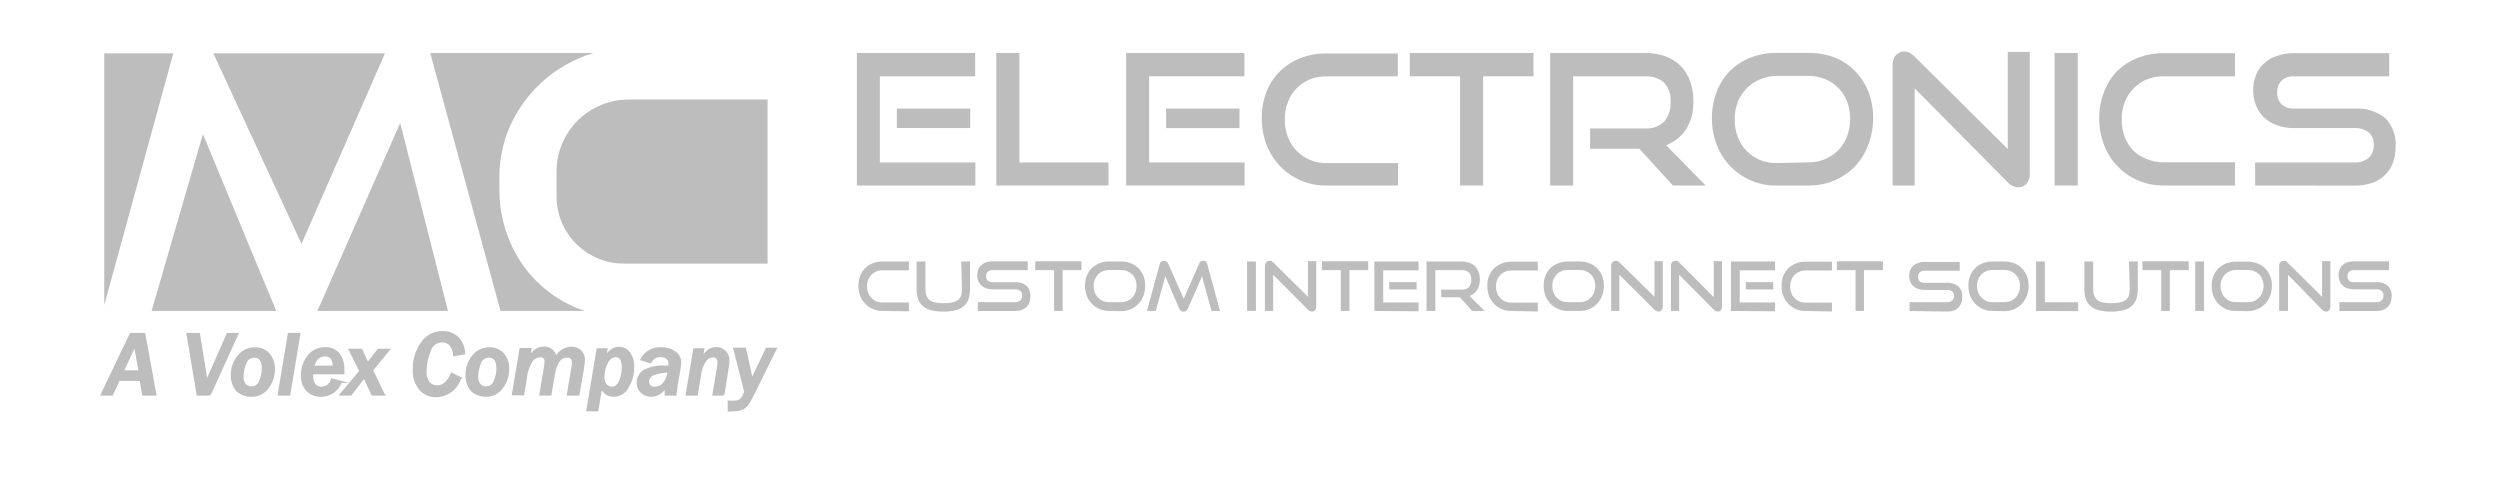 <?xml version="1.0" encoding="UTF-8"?>
<svg viewBox="0 0 283 54" xmlns="http://www.w3.org/2000/svg">
<path d="m97 21v-15h13.39v2.64h-10.79v9.75h10.81v2.61h-13.41zm4.52-6.51v-2.2h8.31v2.21l-8.31-0.01z" fill="#BDBDBD"/>
<path d="M112.78 21V6H115.4V18.39H125.48V21H112.78Z" fill="#BDBDBD"/>
<path d="M127.48 21V6H140.87V8.64H130.08V18.39H140.89V21H127.48ZM132 14.5V12.29H140.31V14.5H132Z" fill="#BDBDBD"/>
<path d="m150.11 21c-0.998 0.012-1.986-0.189-2.9-0.59-0.869-0.374-1.654-0.918-2.31-1.6-0.662-0.704-1.181-1.529-1.53-2.43-0.363-0.958-0.546-1.975-0.54-3-0.011-1.025 0.172-2.043 0.54-3 0.339-0.867 0.855-1.653 1.517-2.308 0.661-0.655 1.453-1.163 2.323-1.492 0.923-0.364 1.908-0.544 2.9-0.53h8.12v2.59h-8.12c-0.641-0.007-1.277 0.115-1.87 0.36-0.558 0.233-1.062 0.578-1.482 1.013-0.419 0.435-0.745 0.952-0.958 1.517-0.252 0.636-0.374 1.316-0.36 2-0.012 0.684 0.11 1.363 0.36 2 0.22 0.585 0.561 1.116 1 1.56 0.419 0.428 0.919 0.767 1.47 1 0.591 0.253 1.228 0.379 1.87 0.37h8.12v2.54h-8.15z" fill="#BDBDBD"/>
<path d="M165.28 21V8.64H159.59V6H173.59V8.64H167.89V21H165.28Z" fill="#BDBDBD"/>
<path d="m189.37 21l-3.79-4.16h-5.58v-2.3h6.25c0.392 0.029 0.785-0.025 1.154-0.16 0.369-0.135 0.705-0.346 0.986-0.62 0.518-0.623 0.776-1.422 0.72-2.23 0.032-0.395-0.017-0.793-0.146-1.169-0.13-0.375-0.335-0.72-0.604-1.011-0.586-0.499-1.342-0.753-2.11-0.71h-8.17v12.36h-2.6v-15h10.77c0.78-0.01 1.555 0.119 2.29 0.38 0.646 0.231 1.231 0.604 1.712 1.093s0.846 1.079 1.068 1.728c0.257 0.725 0.382 1.491 0.37 2.26 0.039 1.106-0.242 2.2-0.81 3.15-0.544 0.837-1.344 1.475-2.28 1.82l4.48 4.57h-3.71z" fill="#BDBDBD"/>
<path d="m201.07 21c-0.998 0.015-1.987-0.187-2.9-0.59-0.869-0.374-1.654-0.918-2.31-1.6-0.665-0.701-1.185-1.527-1.53-2.43-0.363-0.958-0.546-1.975-0.54-3-0.011-1.025 0.172-2.043 0.54-3 0.334-0.894 0.855-1.705 1.53-2.38 0.661-0.646 1.447-1.149 2.31-1.48 0.923-0.364 1.908-0.544 2.9-0.53h3.65c1.024-0.012 2.042 0.168 3 0.53 0.857 0.353 1.633 0.877 2.28 1.54 0.651 0.665 1.161 1.454 1.5 2.32 0.372 0.956 0.556 1.975 0.54 3 3e-3 1.025-0.184 2.042-0.55 3-0.328 0.905-0.835 1.735-1.49 2.44-0.685 0.704-1.507 1.26-2.415 1.634-0.908 0.375-1.883 0.56-2.865 0.546h-3.65zm3.65-2.62c0.649 0.009 1.292-0.117 1.89-0.37 0.569-0.235 1.083-0.586 1.51-1.03s0.757-0.972 0.97-1.55c0.242-0.639 0.36-1.317 0.35-2 6e-3 -0.663-0.113-1.321-0.35-1.94-0.224-0.576-0.565-1.101-1-1.54-0.426-0.433-0.937-0.773-1.5-1-0.6-0.245-1.242-0.367-1.89-0.36h-3.65c-0.638 0.011-1.267 0.151-1.85 0.41-0.556 0.23-1.059 0.57-1.48 1-0.432 0.438-0.772 0.958-1 1.53-0.244 0.638-0.363 1.317-0.35 2-0.01 0.683 0.108 1.361 0.35 2 0.228 0.581 0.567 1.111 1 1.56 0.424 0.426 0.927 0.765 1.48 1 0.591 0.253 1.228 0.379 1.87 0.37l3.65-0.08z" fill="#BDBDBD"/>
<path d="m216.74 10v11h-2.5v-13.6c-0.023-0.411 0.105-0.817 0.36-1.14 0.19-0.21 0.442-0.352 0.72-0.406 0.278-0.054 0.565-0.017 0.82 0.106 0.208 0.104 0.397 0.243 0.56 0.41l10.58 10.5v-11h2.49v13.76c0.026 0.418-0.102 0.831-0.36 1.16-0.117 0.134-0.262 0.239-0.424 0.31-0.163 0.071-0.339 0.105-0.516 0.1-0.226-0.009-0.448-0.062-0.652-0.159-0.205-0.096-0.388-0.233-0.538-0.401l-10.54-10.64z" fill="#BDBDBD"/>
<path d="m232.58 21v-15h2.62v15h-2.62z" fill="#BDBDBD"/>
<path d="m244.91 21c-0.998 0.012-1.986-0.189-2.9-0.59-0.877-0.371-1.669-0.917-2.327-1.605-0.659-0.688-1.17-1.503-1.503-2.395-0.371-0.956-0.558-1.974-0.55-3-0.013-1.026 0.174-2.045 0.55-3 0.326-0.904 0.845-1.726 1.52-2.41 0.665-0.629 1.446-1.122 2.3-1.45 0.923-0.363 1.908-0.543 2.9-0.53h8.1v2.62h-8.13c-0.641-0.006-1.277 0.116-1.87 0.36-0.554 0.228-1.055 0.568-1.47 1-0.436 0.435-0.776 0.956-1 1.53-0.244 0.638-0.363 1.317-0.35 2-0.01 0.683 0.108 1.361 0.35 2 0.224 0.583 0.564 1.114 1 1.56 0.427 0.395 0.926 0.704 1.47 0.91 0.591 0.252 1.228 0.378 1.87 0.37h8.13v2.63h-8.09z" fill="#BDBDBD"/>
<path d="m255.28 21v-2.61h11.24c0.588 0.036 1.167-0.153 1.62-0.53 0.191-0.185 0.34-0.407 0.438-0.654 0.098-0.246 0.143-0.511 0.132-0.776 0.02-0.269-0.021-0.539-0.12-0.79-0.099-0.251-0.252-0.476-0.45-0.66-0.466-0.347-1.04-0.517-1.62-0.48h-6.89c-0.648 0.009-1.293-0.103-1.9-0.33-0.539-0.19-1.032-0.49-1.45-0.88-0.391-0.382-0.698-0.842-0.9-1.35-0.22-0.543-0.329-1.124-0.32-1.71-7e-3 -0.574 0.095-1.144 0.3-1.68 0.185-0.506 0.487-0.962 0.88-1.33 0.418-0.395 0.916-0.695 1.46-0.88 0.642-0.225 1.32-0.333 2-0.32h10.76v2.62h-10.78c-0.255-0.017-0.511 0.017-0.753 0.099-0.242 0.082-0.465 0.212-0.657 0.381-0.169 0.18-0.3 0.393-0.384 0.625-0.084 0.232-0.12 0.479-0.106 0.725-0.015 0.246 0.022 0.492 0.108 0.723s0.22 0.441 0.392 0.617c0.379 0.335 0.875 0.507 1.38 0.48h6.86c1.253-0.088 2.493 0.293 3.48 1.07 0.419 0.427 0.74 0.94 0.944 1.502s0.284 1.162 0.236 1.758c8e-3 0.595-0.087 1.187-0.28 1.75-0.189 0.534-0.496 1.019-0.898 1.418-0.401 0.4-0.887 0.705-1.422 0.892-0.661 0.232-1.359 0.344-2.06 0.33l-11.24-0.01z" fill="#BDBDBD"/>
<path d="m99.94 35.2c-0.372 0.011-0.743-0.056-1.087-0.197s-0.656-0.354-0.913-0.623c-0.246-0.26-0.44-0.566-0.57-0.9-0.134-0.365-0.202-0.751-0.2-1.14-3e-3 -0.383 0.065-0.762 0.2-1.12 0.125-0.324 0.317-0.618 0.563-0.863 0.246-0.245 0.542-0.434 0.867-0.557 0.348-0.134 0.717-0.202 1.09-0.2h3v1h-3c-0.24-0.002-0.479 0.046-0.7 0.14-0.207 0.084-0.394 0.21-0.55 0.37-0.161 0.161-0.284 0.356-0.36 0.57-0.091 0.232-0.135 0.48-0.13 0.73-0.004 0.249 0.04 0.497 0.13 0.73 0.074 0.218 0.197 0.417 0.36 0.58 0.155 0.166 0.342 0.299 0.55 0.39 0.222 0.091 0.46 0.135 0.7 0.13h3v1l-2.95-0.04z" fill="#BDBDBD"/>
<path d="m108.81 29.6h1v3.13c6e-3 0.383-0.052 0.765-0.17 1.13-0.103 0.306-0.286 0.579-0.53 0.79-0.271 0.231-0.593 0.392-0.94 0.47-0.911 0.213-1.859 0.213-2.77 0-0.346-0.08-0.668-0.241-0.94-0.47-0.241-0.214-0.423-0.486-0.53-0.79-0.118-0.365-0.176-0.747-0.17-1.13v-3.13h1v3.13c-4e-3 0.244 0.033 0.488 0.11 0.72 0.064 0.195 0.182 0.369 0.34 0.5 0.183 0.138 0.395 0.234 0.62 0.28 0.329 0.068 0.664 0.098 1 0.09 0.336 0.008 0.671-0.022 1-0.09 0.227-0.049 0.442-0.144 0.63-0.28 0.158-0.131 0.276-0.305 0.34-0.5 0.073-0.233 0.107-0.476 0.1-0.72l-0.09-3.13z" fill="#BDBDBD"/>
<path d="m110.7 35.2v-1h4.2c0.108 0.009 0.217-0.005 0.32-0.039s0.198-0.089 0.28-0.161c0.071-0.068 0.126-0.151 0.162-0.242s0.053-0.19 0.048-0.288c8e-3 -0.1-7e-3 -0.2-0.044-0.294-0.036-0.093-0.093-0.177-0.166-0.246-0.172-0.13-0.385-0.194-0.6-0.18h-2.58c-0.242 0.003-0.483-0.037-0.71-0.12-0.2-0.074-0.383-0.186-0.54-0.33-0.147-0.145-0.263-0.319-0.34-0.51-0.08-0.204-0.117-0.421-0.11-0.64-5e-3 -0.212 0.032-0.423 0.11-0.62 0.067-0.192 0.18-0.363 0.33-0.5 0.155-0.146 0.339-0.259 0.54-0.33 0.238-0.083 0.488-0.124 0.74-0.12h4v1h-4c-0.094-0.007-0.189 0.006-0.278 0.037-0.09 0.031-0.172 0.08-0.242 0.143-0.066 0.067-0.117 0.147-0.15 0.234-0.033 0.088-0.046 0.182-0.04 0.276-6e-3 0.092 8e-3 0.184 0.041 0.271s0.084 0.164 0.149 0.23c0.144 0.116 0.325 0.176 0.51 0.17h2.57c0.465-0.031 0.924 0.112 1.29 0.4 0.158 0.159 0.28 0.35 0.358 0.561 0.078 0.21 0.109 0.435 0.092 0.659 1e-3 0.225-0.037 0.448-0.11 0.66-0.069 0.194-0.178 0.371-0.32 0.52-0.158 0.15-0.345 0.265-0.55 0.34-0.244 0.084-0.502 0.125-0.76 0.12h-4.2z" fill="#BDBDBD"/>
<path d="m119.32 35.2v-4.62h-2.13v-1h5.23v1h-2.13v4.62h-0.97z" fill="#BDBDBD"/>
<path d="m125.54 35.2c-0.372 0.005-0.74-0.07-1.08-0.22-0.327-0.14-0.623-0.344-0.87-0.6-0.247-0.26-0.44-0.566-0.57-0.9-0.134-0.365-0.202-0.751-0.2-1.14-3e-3 -0.382 0.065-0.762 0.2-1.12 0.13-0.325 0.324-0.621 0.57-0.87 0.252-0.238 0.547-0.424 0.87-0.55 0.344-0.134 0.711-0.202 1.08-0.2h1.36c0.379-0.004 0.756 0.064 1.11 0.2 0.327 0.126 0.623 0.321 0.87 0.57 0.244 0.245 0.434 0.538 0.56 0.86 0.139 0.353 0.207 0.731 0.2 1.11 2e-3 0.389-0.066 0.775-0.2 1.14-0.124 0.338-0.316 0.647-0.564 0.908-0.247 0.261-0.545 0.469-0.876 0.612-0.347 0.151-0.722 0.226-1.1 0.22l-1.36-0.02zm1.36-1c0.236 0.009 0.472-0.033 0.691-0.123s0.417-0.225 0.579-0.397c0.16-0.166 0.282-0.363 0.36-0.58 0.09-0.233 0.134-0.48 0.13-0.73 2e-3 -0.249-0.042-0.497-0.13-0.73-0.08-0.212-0.203-0.406-0.36-0.57-0.161-0.158-0.351-0.284-0.56-0.37-0.225-0.093-0.466-0.141-0.71-0.14h-1.36c-0.24-0.001-0.479 0.047-0.7 0.14-0.207 0.084-0.394 0.21-0.55 0.37-0.154 0.166-0.276 0.36-0.36 0.57-0.091 0.233-0.135 0.48-0.13 0.73-4e-3 0.249 0.04 0.497 0.13 0.73 0.081 0.215 0.204 0.412 0.36 0.58 0.155 0.166 0.342 0.299 0.55 0.39 0.222 0.09 0.46 0.134 0.7 0.13h1.36z" fill="#BDBDBD"/>
<path d="m137.14 35.2l-1.07-3.93-1.59 3.64c-0.041 0.106-0.11 0.199-0.2 0.27-0.084 0.069-0.191 0.105-0.3 0.1-0.112 5e-4 -0.221-0.035-0.311-0.102s-0.157-0.161-0.189-0.268l-1.57-3.64-1.08 3.93h-1l1.44-5.27c0.017-0.116 0.077-0.221 0.168-0.295 0.09-0.074 0.205-0.112 0.322-0.105 0.104 5e-4 0.205 0.032 0.29 0.09 0.092 0.06 0.162 0.147 0.2 0.25l1.75 3.95 1.73-3.95c0.028-0.107 0.093-0.202 0.184-0.267 0.09-0.065 0.2-0.097 0.311-0.09s0.216 0.052 0.297 0.129c0.081 0.076 0.134 0.178 0.148 0.288l1.43 5.27h-0.96z" fill="#BDBDBD"/>
<path d="m141.17 35.2v-5.6h1v5.6h-1z" fill="#BDBDBD"/>
<path d="m144.12 31.1v4.1h-0.93v-5.08c-6e-3 -0.155 0.043-0.308 0.14-0.43 0.045-0.051 0.1-0.092 0.162-0.119 0.063-0.028 0.13-0.041 0.198-0.041 0.069-0.015 0.141-0.015 0.21 0 0.079 0.036 0.15 0.087 0.21 0.15l3.95 3.92v-4.04h0.94v5.13c9e-3 0.154-0.037 0.307-0.13 0.43-0.044 0.049-0.098 0.088-0.158 0.114-0.061 0.026-0.126 0.038-0.192 0.036-0.085-0.003-0.169-0.023-0.247-0.059-0.077-0.036-0.146-0.088-0.203-0.151l-3.95-3.96z" fill="#BDBDBD"/>
<path d="m151.78 35.2v-4.62h-2.13v-1h5.23v1h-2.12v4.62h-0.98z" fill="#BDBDBD"/>
<path d="m155.58 35.2v-5.6h5v1h-4v3.64h4v1l-5-0.04zm1.68-2.43v-0.83h3.1v0.83h-3.1z" fill="#BDBDBD"/>
<path d="m166.66 35.2l-1.41-1.55h-2.1v-0.87h2.33c0.147 0.012 0.295-0.006 0.435-0.054 0.139-0.048 0.267-0.125 0.375-0.226 0.185-0.24 0.277-0.538 0.26-0.84 0.016-0.147 0-0.296-0.049-0.437-0.048-0.14-0.127-0.268-0.231-0.373-0.107-0.095-0.232-0.168-0.368-0.214-0.136-0.046-0.279-0.065-0.422-0.056h-3v4.62h-1v-5.6h4c0.294-0.005 0.585 0.046 0.86 0.15 0.239 0.087 0.457 0.224 0.64 0.4 0.177 0.187 0.313 0.408 0.4 0.65 0.095 0.27 0.142 0.554 0.14 0.84 0.011 0.415-0.096 0.824-0.31 1.18-0.201 0.314-0.5 0.553-0.85 0.68l1.69 1.7h-1.39z" fill="#BDBDBD"/>
<path d="m171 35.2c-0.343 6e-4 -0.683-0.067-1-0.2-0.329-0.14-0.626-0.345-0.873-0.603-0.248-0.258-0.441-0.563-0.567-0.897-0.134-0.365-0.202-0.751-0.2-1.14-3e-3 -0.382 0.065-0.762 0.2-1.12 0.13-0.325 0.324-0.621 0.57-0.87 0.253-0.235 0.548-0.422 0.87-0.55 0.344-0.134 0.711-0.202 1.08-0.2h3v1h-3c-0.24-0.001-0.479 0.047-0.7 0.14-0.207 0.084-0.394 0.21-0.55 0.37-0.154 0.166-0.276 0.36-0.36 0.57-0.091 0.233-0.135 0.48-0.13 0.73-4e-3 0.249 0.04 0.497 0.13 0.73 0.081 0.215 0.204 0.412 0.36 0.58 0.155 0.166 0.342 0.299 0.55 0.39 0.222 0.09 0.46 0.134 0.7 0.13h3v1l-3.08-0.06z" fill="#BDBDBD"/>
<path d="m177.46 35.2c-0.372 0.005-0.74-0.07-1.08-0.22-0.327-0.14-0.623-0.344-0.87-0.6-0.246-0.26-0.44-0.566-0.57-0.9-0.134-0.365-0.202-0.751-0.2-1.14-3e-3 -0.382 0.065-0.762 0.2-1.12 0.13-0.325 0.324-0.621 0.57-0.87 0.252-0.238 0.547-0.424 0.87-0.55 0.344-0.134 0.711-0.202 1.08-0.2h1.36c0.379-0.004 0.756 0.064 1.11 0.2 0.327 0.126 0.624 0.321 0.87 0.57 0.244 0.245 0.435 0.538 0.56 0.86 0.139 0.353 0.207 0.731 0.2 1.11 2e-3 0.389-0.066 0.775-0.2 1.14-0.126 0.334-0.319 0.639-0.567 0.897-0.247 0.258-0.544 0.463-0.873 0.603-0.347 0.151-0.722 0.226-1.1 0.22h-1.36zm1.36-1c0.237 0.009 0.472-0.033 0.691-0.123s0.417-0.225 0.579-0.397c0.16-0.166 0.282-0.363 0.36-0.58 0.09-0.233 0.134-0.48 0.13-0.73 3e-3 -0.249-0.041-0.497-0.13-0.73-0.08-0.212-0.203-0.406-0.36-0.57-0.161-0.158-0.351-0.284-0.56-0.37-0.225-0.093-0.466-0.141-0.71-0.14h-1.36c-0.24-0.001-0.478 0.047-0.7 0.14-0.207 0.084-0.394 0.21-0.55 0.37-0.154 0.166-0.276 0.36-0.36 0.57-0.091 0.233-0.135 0.48-0.13 0.73-4e-3 0.249 0.04 0.497 0.13 0.73 0.082 0.215 0.204 0.412 0.36 0.58 0.155 0.166 0.342 0.299 0.55 0.39 0.222 0.09 0.46 0.134 0.7 0.13h1.36z" fill="#BDBDBD"/>
<path d="m183.31 31.1v4.1h-0.93v-5.08c-9e-3 -0.154 0.037-0.307 0.13-0.43 0.046-0.052 0.103-0.094 0.167-0.122s0.133-0.041 0.203-0.038c0.069-0.014 0.141-0.014 0.21 0 0.074 0.039 0.142 0.09 0.2 0.15l4 3.92v-4.04h0.94v5.13c6e-3 0.155-0.043 0.308-0.14 0.43-0.044 0.049-0.098 0.088-0.158 0.114-0.061 0.026-0.126 0.038-0.192 0.036-0.085-0.003-0.169-0.023-0.247-0.059-0.077-0.036-0.146-0.088-0.203-0.151l-3.98-3.96z" fill="#BDBDBD"/>
<path d="m190.08 31.1v4.1h-0.93v-5.08c-9e-3 -0.154 0.037-0.307 0.13-0.43 0.046-0.052 0.103-0.094 0.167-0.122 0.064-0.028 0.133-0.041 0.203-0.038 0.066-0.015 0.134-0.015 0.2 0 0.079 0.036 0.15 0.087 0.21 0.15l3.94 3.97v-4.09h0.93v5.13c9e-3 0.154-0.037 0.307-0.13 0.43-0.044 0.049-0.098 0.088-0.158 0.114-0.061 0.026-0.126 0.038-0.192 0.036-0.085-0.003-0.169-0.023-0.246-0.059-0.078-0.036-0.147-0.088-0.204-0.151l-3.92-3.96z" fill="#BDBDBD"/>
<path d="m195.94 35.2v-5.6h5v1h-4v3.64h4v1l-5-0.04zm1.68-2.43v-0.83h3.11v0.83h-3.11z" fill="#BDBDBD"/>
<path d="m204.38 35.2c-0.37 0.012-0.738-0.057-1.08-0.2-0.324-0.14-0.617-0.344-0.86-0.6-0.246-0.26-0.44-0.566-0.57-0.9-0.14-0.363-0.208-0.751-0.2-1.14-8e-3 -0.383 0.06-0.763 0.2-1.12 0.125-0.324 0.317-0.618 0.563-0.863 0.246-0.245 0.542-0.435 0.867-0.557 0.344-0.134 0.711-0.202 1.08-0.2h3v1h-3c-0.237-8e-4 -0.472 0.047-0.69 0.14-0.209 0.085-0.397 0.212-0.554 0.374-0.157 0.162-0.278 0.355-0.356 0.566-0.094 0.232-0.142 0.48-0.14 0.73-1e-3 0.25 0.047 0.498 0.14 0.73 0.074 0.218 0.197 0.417 0.36 0.58 0.153 0.168 0.341 0.301 0.55 0.39 0.219 0.09 0.454 0.134 0.69 0.13h3v1l-3-0.06z" fill="#BDBDBD"/>
<path d="m210.05 35.2v-4.62h-2.12v-1h5.22v1h-2.15v4.62h-0.95z" fill="#BDBDBD"/>
<path d="m216.16 35.2v-1h4.19c0.116 0.015 0.235 5e-3 0.347-0.029s0.215-0.093 0.303-0.171c0.071-0.068 0.126-0.151 0.162-0.242 0.037-0.091 0.053-0.19 0.048-0.288-2e-3 -0.088-0.022-0.175-0.058-0.256-0.036-0.081-0.088-0.153-0.152-0.214-0.175-0.132-0.392-0.195-0.61-0.18h-2.57c-0.242 0.003-0.482-0.037-0.71-0.12-0.2-0.074-0.383-0.186-0.54-0.33-0.15-0.143-0.266-0.317-0.34-0.51-0.083-0.203-0.124-0.421-0.12-0.64 0-0.212 0.037-0.421 0.11-0.62 0.074-0.188 0.186-0.358 0.33-0.5 0.159-0.146 0.346-0.259 0.55-0.33 0.238-0.084 0.488-0.125 0.74-0.12h4v1h-4c-0.193-0.012-0.384 0.053-0.53 0.18-0.063 0.069-0.111 0.149-0.142 0.237-0.031 0.088-0.044 0.181-0.038 0.273-6e-3 0.092 9e-3 0.184 0.041 0.27 0.033 0.086 0.084 0.165 0.149 0.23 0.142 0.119 0.325 0.18 0.51 0.17h2.56c0.468-0.031 0.931 0.112 1.3 0.4 0.157 0.16 0.277 0.352 0.353 0.562s0.106 0.435 0.087 0.658c4e-3 0.224-0.03 0.447-0.1 0.66-0.072 0.194-0.185 0.371-0.33 0.52-0.153 0.151-0.337 0.268-0.54 0.34-0.247 0.085-0.508 0.126-0.77 0.12l-4.23-0.07z" fill="#BDBDBD"/>
<path d="m225.54 35.2c-0.375 0.004-0.746-0.071-1.09-0.22-0.324-0.14-0.617-0.344-0.86-0.6-0.247-0.26-0.44-0.566-0.57-0.9-0.134-0.365-0.202-0.751-0.2-1.14-3e-3 -0.383 0.065-0.762 0.2-1.12 0.125-0.324 0.316-0.618 0.563-0.863 0.246-0.245 0.542-0.435 0.867-0.557 0.348-0.134 0.717-0.202 1.09-0.2h1.36c0.379-0.002 0.755 0.066 1.11 0.2 0.327 0.126 0.623 0.321 0.87 0.57 0.244 0.245 0.434 0.538 0.56 0.86 0.134 0.354 0.202 0.731 0.2 1.11 2e-3 0.389-0.066 0.775-0.2 1.14-0.124 0.338-0.316 0.647-0.564 0.908-0.247 0.261-0.545 0.469-0.876 0.612-0.347 0.151-0.722 0.226-1.1 0.22l-1.36-0.02zm1.36-1c0.243 0.004 0.484-0.04 0.71-0.13 0.208-0.091 0.395-0.224 0.55-0.39 0.163-0.165 0.289-0.363 0.37-0.58 0.09-0.233 0.134-0.48 0.13-0.73 2e-3 -0.249-0.042-0.497-0.13-0.73-0.084-0.213-0.21-0.407-0.37-0.57-0.156-0.16-0.343-0.286-0.55-0.37-0.225-0.093-0.466-0.141-0.71-0.14h-1.36c-0.241-0.002-0.479 0.046-0.7 0.14-0.207 0.084-0.394 0.21-0.55 0.37-0.161 0.161-0.284 0.356-0.36 0.57-0.091 0.232-0.135 0.48-0.13 0.73-4e-3 0.249 0.04 0.497 0.13 0.73 0.074 0.218 0.197 0.417 0.36 0.58 0.155 0.166 0.342 0.299 0.55 0.39 0.222 0.091 0.46 0.135 0.7 0.13h1.36z" fill="#BDBDBD"/>
<path d="m230.48 35.2v-5.6h1v4.62h3.76v1l-4.76-0.02z" fill="#BDBDBD"/>
<path d="m241 29.6h1v3.13c6e-3 0.383-0.052 0.765-0.17 1.13-0.103 0.306-0.286 0.579-0.53 0.79-0.27 0.231-0.593 0.392-0.94 0.47-0.911 0.213-1.859 0.213-2.77 0-0.346-0.08-0.668-0.241-0.94-0.47-0.241-0.214-0.423-0.486-0.53-0.79-0.118-0.365-0.176-0.747-0.17-1.13v-3.13h1v3.13c-4e-3 0.244 0.033 0.488 0.11 0.72 0.064 0.193 0.178 0.365 0.33 0.5 0.188 0.136 0.403 0.232 0.63 0.28 0.329 0.068 0.664 0.098 1 0.09 0.336 0.008 0.671-0.022 1-0.09 0.227-0.049 0.442-0.144 0.63-0.28 0.158-0.131 0.276-0.305 0.34-0.5 0.073-0.233 0.107-0.476 0.1-0.72l-0.09-3.13z" fill="#BDBDBD"/>
<path d="m244.65 35.2v-4.62h-2.12v-1h5.23v1h-2.13v4.62h-0.98z" fill="#BDBDBD"/>
<path d="m248.5 35.2v-5.6h1v5.6h-1z" fill="#BDBDBD"/>
<path d="m253.11 35.2c-0.38 0.016-0.759-0.052-1.11-0.2-0.329-0.14-0.626-0.345-0.873-0.603-0.248-0.258-0.441-0.563-0.567-0.897-0.134-0.365-0.202-0.751-0.2-1.14-3e-3 -0.382 0.065-0.762 0.2-1.12 0.13-0.325 0.324-0.621 0.57-0.87 0.253-0.235 0.548-0.422 0.87-0.55 0.344-0.134 0.711-0.202 1.08-0.2h1.36c0.379-0.004 0.756 0.064 1.11 0.2 0.327 0.126 0.624 0.321 0.87 0.57 0.244 0.245 0.435 0.538 0.56 0.86 0.139 0.353 0.207 0.731 0.2 1.11 2e-3 0.389-0.066 0.775-0.2 1.14-0.13 0.334-0.324 0.64-0.57 0.9-0.245 0.259-0.541 0.463-0.87 0.6-0.347 0.151-0.722 0.226-1.1 0.22l-1.33-0.02zm1.36-1c0.243 0.004 0.484-0.04 0.71-0.13 0.211-0.091 0.401-0.224 0.56-0.39 0.16-0.166 0.282-0.363 0.36-0.58 0.093-0.232 0.141-0.48 0.14-0.73-1e-3 -0.25-0.048-0.497-0.14-0.73-0.08-0.212-0.203-0.406-0.36-0.57-0.16-0.16-0.35-0.286-0.56-0.37-0.225-0.093-0.466-0.141-0.71-0.14h-1.36c-0.24-1e-3 -0.479 0.047-0.7 0.14-0.206 0.087-0.392 0.212-0.55 0.37-0.154 0.166-0.276 0.36-0.36 0.57-0.091 0.233-0.135 0.48-0.13 0.73-4e-3 0.249 0.04 0.497 0.13 0.73 0.117 0.331 0.336 0.616 0.625 0.813 0.29 0.198 0.635 0.298 0.985 0.287h1.36z" fill="#BDBDBD"/>
<path d="m259 31.1v4.1h-1v-5.08c-9e-3 -0.154 0.037-0.307 0.13-0.43 0.046-0.052 0.103-0.094 0.167-0.122s0.133-0.041 0.203-0.038c0.069-0.014 0.141-0.014 0.21 0 0.074 0.039 0.142 0.09 0.2 0.15l3.95 3.92v-4.04h0.94v5.13c6e-3 0.155-0.043 0.308-0.14 0.43-0.043 0.05-0.097 0.089-0.158 0.115s-0.126 0.038-0.192 0.035c-0.085-0.003-0.169-0.023-0.247-0.059-0.077-0.036-0.146-0.088-0.203-0.151l-3.86-3.96z" fill="#BDBDBD"/>
<path d="m264.82 35.2v-1h4.18c0.108 0.009 0.217-0.005 0.32-0.039s0.198-0.089 0.28-0.161c0.071-0.068 0.126-0.151 0.162-0.242s0.053-0.19 0.048-0.288c8e-3 -0.1-7e-3 -0.2-0.044-0.294-0.036-0.093-0.093-0.177-0.166-0.246-0.172-0.13-0.385-0.194-0.6-0.18h-2.58c-0.242 0.003-0.483-0.037-0.71-0.12-0.2-0.074-0.383-0.186-0.54-0.33-0.147-0.145-0.263-0.319-0.34-0.51-0.075-0.205-0.112-0.422-0.11-0.64-5e-3 -0.212 0.032-0.423 0.11-0.62 0.067-0.192 0.18-0.363 0.33-0.5 0.153-0.148 0.338-0.261 0.54-0.33 0.238-0.083 0.488-0.124 0.74-0.12h4v1h-4c-0.094-0.007-0.189 0.006-0.279 0.037-0.089 0.031-0.171 0.08-0.241 0.143-0.066 0.067-0.117 0.147-0.15 0.234-0.033 0.088-0.046 0.182-0.04 0.276-6e-3 0.092 8e-3 0.184 0.041 0.271s0.084 0.164 0.149 0.23c0.144 0.116 0.325 0.176 0.51 0.17h2.57c0.465-0.031 0.924 0.112 1.29 0.4 0.158 0.159 0.28 0.35 0.358 0.561 0.078 0.21 0.109 0.435 0.092 0.659 1e-3 0.225-0.037 0.448-0.11 0.66-0.069 0.194-0.178 0.371-0.32 0.52-0.158 0.15-0.345 0.265-0.55 0.34-0.244 0.084-0.502 0.125-0.76 0.12h-4.18z" fill="#BDBDBD"/>
<path d="m66.2 35.2h-9.54l-7.96-29.2h18.48c-2.243 0.669-4.299 1.851-6.006 3.453-1.706 1.602-3.016 3.58-3.824 5.777-0.567 1.626-0.845 3.338-0.82 5.06v1c-0.035 2.53 0.571 5.027 1.76 7.26 1.692 3.144 4.522 5.523 7.91 6.65z" fill="#BDBDBD"/>
<path d="m50.71 35.2h-14.78l9.37-21.28 5.41 21.28z" fill="#BDBDBD"/>
<path d="m19.62 6.04l-7.82 28.5v-28.5h7.82z" fill="#BDBDBD"/>
<path d="m43.58 6.04l-9.45 21.56-9.98-21.56h19.43z" fill="#BDBDBD"/>
<path d="m31.27 35.2h-14.11l5.81-20.02 8.3 20.02z" fill="#BDBDBD"/>
<path d="m86.89 11.27v18.57h-16.25c-1.002 0.003-1.995-0.193-2.922-0.574-0.927-0.382-1.769-0.943-2.479-1.65-0.71-0.708-1.273-1.549-1.657-2.475-0.384-0.926-0.582-1.918-0.582-2.921v-2.81c0-2.159 0.858-4.229 2.384-5.756 1.527-1.527 3.597-2.384 5.756-2.384h15.75z" fill="#BDBDBD"/>
<path d="m17.58 44.66h-1.37l-0.28-1.66h-2.49l-0.76 1.66h-1.16l3.28-6.85h1.53l1.25 6.85zm-1.77-2.61l-0.53-3-1.41 3h1.94z" fill="#BDBDBD" stroke="#BDBDBD" stroke-miterlimit="10" stroke-width=".25"/>
<path d="m23.75 44.66h-1.37l-1.15-6.85h1.29l0.87 5.41 2.38-5.41h1.09l-3.11 6.85z" fill="#BDBDBD" stroke="#BDBDBD" stroke-miterlimit="10" stroke-width=".25"/>
<path d="m28.44 44.79c-0.381 2e-3 -0.757-0.084-1.1-0.25-0.352-0.168-0.637-0.45-0.81-0.8-0.193-0.402-0.289-0.844-0.28-1.29-0.008-0.773 0.258-1.524 0.75-2.12 0.223-0.284 0.508-0.513 0.835-0.667 0.326-0.155 0.684-0.231 1.045-0.223 0.286-0.009 0.571 0.044 0.834 0.154 0.264 0.11 0.501 0.276 0.696 0.486 0.406 0.479 0.616 1.093 0.59 1.72 0 0.739-0.238 1.458-0.68 2.05-0.207 0.304-0.488 0.551-0.817 0.716-0.329 0.165-0.695 0.242-1.063 0.225zm0-0.92c0.221 0.01 0.438-0.053 0.619-0.18 0.181-0.127 0.315-0.309 0.381-0.52 0.215-0.464 0.324-0.969 0.32-1.48 0-0.89-0.34-1.33-1-1.33-0.226 0.005-0.444 0.081-0.623 0.218s-0.311 0.326-0.377 0.542c-0.202 0.478-0.308 0.991-0.31 1.51-0.015 0.169 0.004 0.339 0.056 0.5 0.051 0.161 0.135 0.311 0.244 0.44 0.185 0.189 0.436 0.296 0.7 0.3h-0.01z" fill="#BDBDBD" stroke="#BDBDBD" stroke-miterlimit="10" stroke-width=".25"/>
<path d="m32.74 44.66h-1.18l1.14-6.85h1.18l-1.14 6.85z" fill="#BDBDBD" stroke="#BDBDBD" stroke-miterlimit="10" stroke-width=".25"/>
<path d="m38.58 43.22c-0.162 0.461-0.464 0.86-0.864 1.142s-0.877 0.431-1.366 0.428c-0.292 0.015-0.584-0.033-0.857-0.14-0.272-0.107-0.519-0.271-0.723-0.48-0.402-0.449-0.611-1.038-0.58-1.64-0.026-0.8 0.233-1.583 0.73-2.21 0.217-0.286 0.498-0.517 0.822-0.674 0.323-0.157 0.679-0.234 1.038-0.226 0.291-0.019 0.583 0.029 0.852 0.142 0.269 0.113 0.508 0.287 0.698 0.508 0.377 0.51 0.565 1.136 0.53 1.77v0.4h-3.53c-0.009 0.127-0.009 0.254 0 0.38-0.02 0.333 0.08 0.663 0.28 0.93 0.093 0.119 0.214 0.212 0.351 0.274 0.138 0.061 0.288 0.087 0.439 0.076 0.275-0.009 0.54-0.107 0.756-0.278 0.216-0.171 0.371-0.406 0.444-0.672l0.98 0.27zm-0.79-1.71c0-0.86-0.33-1.29-1-1.29s-1.14 0.43-1.34 1.29h2.34z" fill="#BDBDBD" stroke="#BDBDBD" stroke-miterlimit="10" stroke-width=".25"/>
<path d="m43.43 44.66h-1.28l-0.91-2-1.54 2h-1.12l2.22-2.66-1.2-2.4h1.31l0.7 1.58 1.23-1.58h1.16l-1.89 2.3 1.32 2.76z" fill="#BDBDBD" stroke="#BDBDBD" stroke-miterlimit="10" stroke-width=".25"/>
<path d="m52.08 42.78c-0.173 0.588-0.529 1.105-1.017 1.475-0.488 0.371-1.081 0.576-1.693 0.585-0.344 0.01-0.685-0.057-1-0.195-0.315-0.138-0.595-0.345-0.82-0.605-0.496-0.622-0.746-1.405-0.7-2.2-0.034-1.071 0.282-2.124 0.9-3 0.25-0.384 0.593-0.699 0.996-0.915 0.404-0.217 0.855-0.328 1.314-0.325 0.317-0.017 0.635 0.031 0.934 0.139 0.299 0.108 0.573 0.275 0.806 0.491 0.451 0.481 0.71 1.111 0.73 1.77l-1.11 0.2c-0.1-1-0.56-1.57-1.39-1.57-0.336 0.01-0.658 0.131-0.917 0.345-0.259 0.214-0.439 0.508-0.512 0.835-0.283 0.717-0.432 1.479-0.44 2.25-0.036 0.451 0.096 0.9 0.37 1.26 0.114 0.137 0.258 0.246 0.421 0.319 0.163 0.073 0.34 0.107 0.519 0.101 0.186 0.007 0.372-0.026 0.544-0.097 0.172-0.071 0.328-0.177 0.456-0.313 0.294-0.278 0.52-0.62 0.66-1l0.95 0.45z" fill="#BDBDBD" stroke="#BDBDBD" stroke-miterlimit="10" stroke-width=".25"/>
<path d="m55 44.79c-0.378 7e-4 -0.75-0.085-1.09-0.25-0.356-0.163-0.643-0.446-0.81-0.8-0.197-0.401-0.294-0.844-0.28-1.29-0.016-0.769 0.239-1.52 0.72-2.12 0.221-0.286 0.507-0.515 0.834-0.67 0.327-0.155 0.685-0.23 1.046-0.22 0.284-0.008 0.567 0.046 0.829 0.156 0.262 0.11 0.498 0.275 0.691 0.484 0.402 0.48 0.609 1.094 0.58 1.72 8e-4 0.74-0.242 1.461-0.69 2.05-0.201 0.298-0.474 0.541-0.794 0.706-0.32 0.164-0.676 0.245-1.036 0.234zm0-0.92c0.218 6e-4 0.432-0.066 0.611-0.192s0.315-0.303 0.389-0.508c0.21-0.465 0.319-0.97 0.32-1.48 0-0.89-0.34-1.33-1-1.33-0.226 0.005-0.444 0.081-0.623 0.218s-0.311 0.326-0.377 0.542c-0.202 0.478-0.308 0.991-0.31 1.51-0.015 0.169 0.004 0.339 0.056 0.5 0.051 0.161 0.135 0.311 0.244 0.44 0.182 0.186 0.43 0.294 0.69 0.3z" fill="#BDBDBD" stroke="#BDBDBD" stroke-miterlimit="10" stroke-width=".25"/>
<path d="m65.47 44.66h-1.18l0.52-3.09c0.032-0.175 0.052-0.352 0.06-0.53 0-0.45-0.24-0.68-0.72-0.68-0.74 0-1.23 0.69-1.47 2.06l-0.38 2.24h-1.12l0.5-3c0.045-0.234 0.072-0.472 0.08-0.71 0.013-0.085 0.007-0.172-0.02-0.254-0.026-0.082-0.071-0.156-0.132-0.218-0.06-0.061-0.134-0.108-0.215-0.135-0.081-0.028-0.168-0.036-0.253-0.024-0.18 0.007-0.355 0.053-0.516 0.134-0.16 0.081-0.302 0.196-0.414 0.336-0.401 0.625-0.642 1.339-0.7 2.08l-0.29 1.76h-1.15l0.86-5.11h1.12l-0.19 1.14c0.135-0.37 0.37-0.696 0.68-0.94 0.281-0.233 0.635-0.361 1-0.36 0.169-0.015 0.339 0.005 0.5 0.059 0.161 0.054 0.309 0.14 0.435 0.254s0.227 0.252 0.297 0.406 0.107 0.322 0.109 0.491c0.163-0.347 0.418-0.643 0.737-0.857 0.319-0.213 0.69-0.335 1.073-0.353 0.37-0.006 0.728 0.13 1 0.38 0.134 0.129 0.238 0.285 0.307 0.457s0.101 0.357 0.092 0.543c-0.015 0.335-0.052 0.669-0.11 1l-0.51 2.92z" fill="#BDBDBD" stroke="#BDBDBD" stroke-miterlimit="10" stroke-width=".25"/>
<path d="m67.62 46.44h-1.12l1.15-6.89h1l-0.18 1.06c0.42-0.82 0.95-1.23 1.59-1.23 0.227-0.005 0.452 0.047 0.654 0.15 0.202 0.103 0.376 0.254 0.506 0.44 0.323 0.458 0.482 1.011 0.45 1.57 0.008 0.791-0.2 1.568-0.6 2.25-0.147 0.295-0.372 0.544-0.651 0.72-0.278 0.176-0.6 0.273-0.929 0.28-0.322 0.013-0.639-0.083-0.899-0.274-0.26-0.191-0.447-0.464-0.531-0.776l-0.44 2.7zm1.67-2.55c0.39 0 0.69-0.25 0.9-0.74 0.208-0.483 0.317-1.004 0.32-1.53 0-0.88-0.27-1.32-0.8-1.32-0.217 0.016-0.425 0.092-0.601 0.219-0.176 0.127-0.314 0.3-0.399 0.501-0.273 0.485-0.414 1.033-0.41 1.59-0.019 0.178-0.002 0.358 0.049 0.53s0.137 0.331 0.251 0.47c0.089 0.092 0.197 0.164 0.316 0.212 0.119 0.048 0.246 0.071 0.374 0.068z" fill="#BDBDBD" stroke="#BDBDBD" stroke-miterlimit="10" stroke-width=".25"/>
<path d="m76.47 44.66h-1.11c-0.004-0.073-0.004-0.147 0-0.22 0.005-0.295 0.035-0.59 0.09-0.88-0.154 0.36-0.403 0.671-0.72 0.9-0.292 0.208-0.641 0.323-1 0.33-0.204 0.009-0.407-0.023-0.598-0.096-0.191-0.072-0.365-0.183-0.512-0.324-0.27-0.264-0.424-0.623-0.43-1-0.01-0.27 0.051-0.538 0.175-0.778s0.309-0.444 0.535-0.592c0.739-0.385 1.569-0.558 2.4-0.5 0.163-0.009 0.327-0.009 0.49 0 0.011-0.123 0.011-0.247 0-0.37 6e-3 -0.119-0.017-0.238-0.068-0.346-0.051-0.108-0.127-0.202-0.222-0.274-0.203-0.146-0.45-0.22-0.7-0.21-0.244-0.012-0.486 0.047-0.696 0.172s-0.378 0.308-0.484 0.528l-1-0.31c0.204-0.407 0.526-0.744 0.923-0.967s0.853-0.321 1.307-0.283c0.539-0.029 1.071 0.126 1.51 0.44 0.189 0.121 0.346 0.286 0.458 0.481 0.112 0.195 0.174 0.414 0.182 0.639-0.046 0.544-0.127 1.085-0.24 1.62-0.123 0.577-0.21 1.162-0.26 1.75-0.05 0.08-0.04 0.18-0.03 0.29zm-0.78-2.61c-0.624-9e-4 -1.241 0.118-1.82 0.35-0.154 0.071-0.284 0.186-0.375 0.33-0.09 0.144-0.138 0.31-0.135 0.48-0.002 0.092 0.015 0.184 0.049 0.27 0.034 0.086 0.086 0.164 0.151 0.23 0.158 0.135 0.362 0.203 0.57 0.19 0.189 4e-4 0.376-0.04 0.548-0.117s0.326-0.191 0.452-0.333c0.317-0.404 0.511-0.889 0.56-1.4z" fill="#BDBDBD" stroke="#BDBDBD" stroke-miterlimit="10" stroke-width=".25"/>
<path d="m81.89 44.66h-1.12l0.52-3.07c0.036-0.195 0.056-0.392 0.06-0.59 0.004-0.171-0.053-0.337-0.16-0.47-0.06-0.067-0.134-0.12-0.217-0.155s-0.173-0.05-0.263-0.045c-0.181 0.008-0.357 0.06-0.513 0.15-0.157 0.09-0.289 0.217-0.387 0.37-0.306 0.451-0.498 0.969-0.56 1.51l-0.38 2.3h-1.13l0.86-5.11h1l-0.2 1.19c0.193-0.44 0.496-0.822 0.88-1.11 0.245-0.136 0.52-0.211 0.8-0.22 0.187-0.003 0.372 0.032 0.544 0.105s0.328 0.179 0.457 0.315c0.129 0.135 0.228 0.296 0.291 0.472s0.09 0.363 0.077 0.549c-0.01 0.286-0.044 0.57-0.1 0.85l-0.46 2.96z" fill="#BDBDBD" stroke="#BDBDBD" stroke-miterlimit="10" stroke-width=".25"/>
<path d="m82.5 46.47v-1c0.226 0.017 0.454 0.017 0.68 0 0.202 0.006 0.403-0.042 0.58-0.14 0.192-0.144 0.341-0.338 0.43-0.56l0.19-0.41-1.25-4.88h1.2l0.78 3.52 1.69-3.52h1l-2.62 5.29c-0.169 0.343-0.356 0.677-0.56 1-0.151 0.199-0.346 0.36-0.57 0.47-0.315 0.139-0.657 0.203-1 0.19-0.182 0.024-0.366 0.038-0.55 0.04z" fill="#BDBDBD" stroke="#BDBDBD" stroke-miterlimit="10" stroke-width=".25"/>
</svg>
